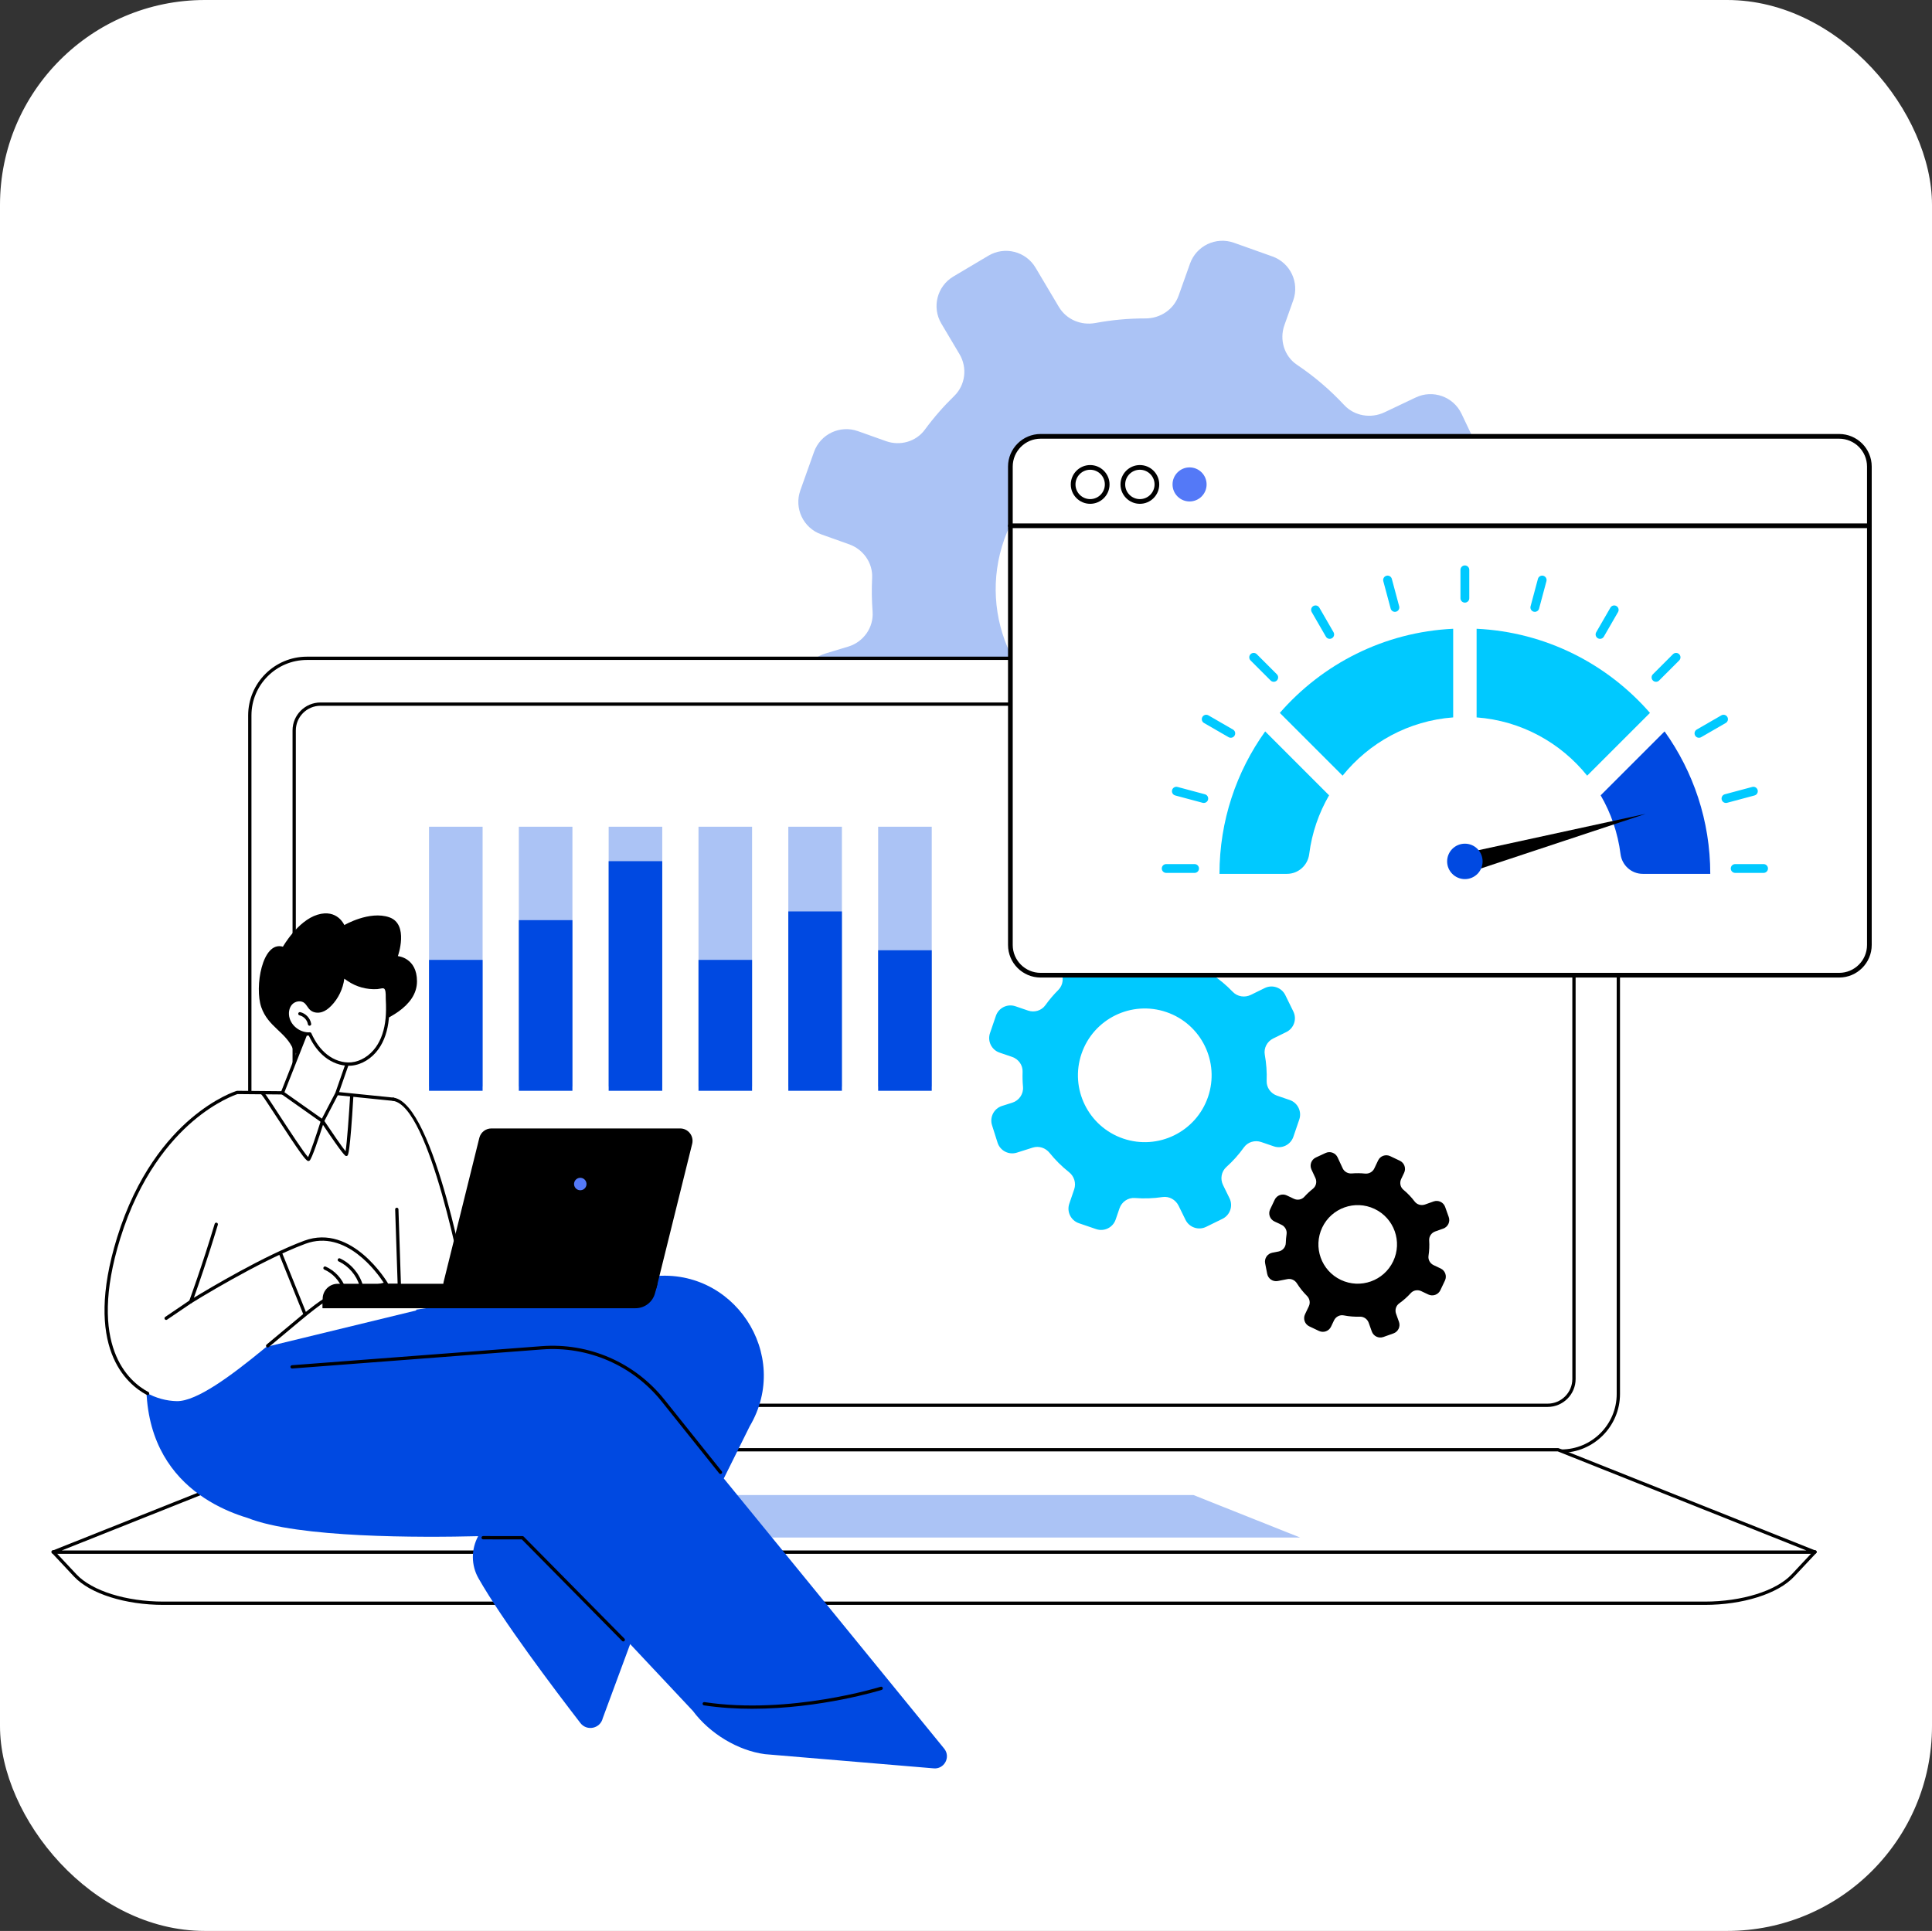 <?xml version="1.0" encoding="UTF-8"?>
<svg id="Capa_2" data-name="Capa 2" xmlns="http://www.w3.org/2000/svg" viewBox="0 0 2304 2303">
  <rect x="0" y="0" width="2304" height="2303" fill="#333333" stroke="none"/>
  <defs>
    <style>
      .cls-1, .cls-2 {
        opacity: .33;
      }

      .cls-3 {
        fill: #00c9ff;
      }

      .cls-4 {
        fill: #fff;
      }

      .cls-5 {
        fill: #5479f7;
      }

      .cls-2, .cls-6 {
        fill: #0049e1;
      }
    </style>
  </defs>
  <g id="Illustration">
    <rect class="cls-4" width="2304" height="2303" rx="244.35" ry="244.35"/>
  </g>
  <g id="Capa_3" data-name="Capa 3">
    <path class="cls-2" d="M1751.11,773.31l-33.53-11.93c-16.74-5.96-28.12-22.03-27.23-39.78,1.18-23.53-.23-46.9-4.05-69.71-2.99-17.81,6.61-35.36,22.92-43.1l35.17-16.71c20.45-9.71,29.15-34.17,19.44-54.62l-20.88-43.96c-9.72-20.45-34.17-29.15-54.62-19.44l-37.22,17.68c-16.22,7.7-35.84,4.52-48.08-8.62-16.7-17.92-35.53-34.09-56.31-48.04-15.28-10.26-21.18-29.92-15.01-47.25l10.54-29.62c7.59-21.33-3.55-44.77-24.88-52.36l-45.85-16.32c-21.33-7.59-44.77,3.54-52.37,24.87l-13.58,38.15c-5.93,16.67-21.89,27.26-39.58,27.23-20.15-.04-40.12,1.82-59.66,5.45-17.21,3.19-34.65-4.14-43.59-19.19l-27.8-46.79c-11.56-19.47-36.72-25.87-56.18-14.31l-41.84,24.86c-19.46,11.56-25.87,36.72-14.3,56.18l21.62,36.4c9.59,16.14,7.1,36.84-6.35,49.94-12.66,12.32-24.38,25.73-35,40.18-10.53,14.32-29.5,19.61-46.25,13.65l-33.54-11.94c-21.33-7.59-44.77,3.55-52.37,24.87l-16.32,45.85c-7.59,21.33,3.55,44.77,24.88,52.37l33.31,11.86c16.84,5.99,28.33,22.16,27.45,40.01-.66,13.47-.47,26.88.54,40.17,1.44,18.98-10.75,36.31-28.96,41.83l-27.55,8.35c-21.67,6.57-33.91,29.45-27.34,51.12l14.12,46.58c6.56,21.67,29.45,33.91,51.12,27.34l42.55-12.89c16.5-5,34.06,1.08,44.69,14.65,14.87,18.98,31.9,36.4,50.92,51.84,13.73,11.14,19.42,29.41,13.5,46.06l-13.59,38.19c-7.59,21.33,3.54,44.77,24.87,52.36l45.85,16.32c21.33,7.59,44.78-3.55,52.37-24.88l10.54-29.62c6.17-17.34,23.18-28.84,41.51-27.14,24.79,2.3,49.47,1.69,73.61-1.61,17.73-2.42,34.88,7.48,42.56,23.64l17.98,37.86c9.71,20.45,34.17,29.15,54.62,19.44l43.96-20.88c20.45-9.72,29.15-34.17,19.44-54.62l-16.86-35.49c-7.75-16.33-4.1-36.02,9.5-47.93,17.51-15.34,33.48-32.66,47.53-51.77,10.52-14.32,29.51-19.58,46.25-13.62l33.51,11.93c21.33,7.59,44.78-3.55,52.37-24.88l16.32-45.85c7.59-21.33-3.55-44.77-24.88-52.36ZM1533.52,762.44c-33,92.72-134.91,141.13-227.63,108.13-92.72-33-141.13-134.91-108.13-227.63,33-92.72,134.91-141.13,227.63-108.13,92.72,33,141.13,134.91,108.13,227.63Z"/>
    <g>
      <g>
        <g>
          <rect class="cls-4" x="297.91" y="785.16" width="1632.05" height="945.54" rx="68.14" ry="68.14"/>
          <path d="M1861.81,1732.67H366.05c-38.66,0-70.11-31.45-70.11-70.11v-809.25c0-38.66,31.45-70.11,70.11-70.11h1495.76c38.66,0,70.11,31.45,70.11,70.11v809.25c0,38.66-31.45,70.11-70.11,70.11ZM366.05,787.13c-36.49,0-66.18,29.69-66.18,66.18v809.25c0,36.49,29.69,66.18,66.18,66.18h1495.76c36.49,0,66.18-29.69,66.18-66.18v-809.25c0-36.49-29.69-66.18-66.18-66.18H366.05Z"/>
        </g>
        <g>
          <rect class="cls-4" x="350.83" y="839.8" width="1526.2" height="836.27" rx="31.41" ry="31.41"/>
          <path d="M1845.63,1678.03H382.24c-18.4,0-33.37-14.97-33.37-33.37v-773.45c0-18.4,14.97-33.37,33.37-33.37h1463.39c18.4,0,33.37,14.97,33.37,33.37v773.45c0,18.4-14.97,33.37-33.37,33.37ZM382.24,841.76c-16.24,0-29.45,13.21-29.45,29.45v773.45c0,16.24,13.21,29.45,29.45,29.45h1463.39c16.24,0,29.45-13.21,29.45-29.45v-773.45c0-16.24-13.21-29.45-29.45-29.45H382.24Z"/>
        </g>
        <g>
          <path class="cls-4" d="M2032.91,1912.17H194.96c-45.21,0-86.29-12.93-105.2-33.1l-26.43-28.2h2101.2l-26.43,28.2c-18.91,20.18-59.99,33.1-105.2,33.1Z"/>
          <path d="M2032.91,1914.13H194.96c-45.58,0-87.43-13.24-106.63-33.72l-26.43-28.2c-.53-.57-.68-1.4-.37-2.12.31-.72,1.02-1.18,1.8-1.18h2101.2c.78,0,1.49.46,1.8,1.18.31.72.17,1.55-.37,2.12l-26.43,28.2c-19.2,20.49-61.05,33.72-106.63,33.72ZM67.86,1852.83l23.33,24.89c18.49,19.73,59.22,32.48,103.77,32.48h1837.95c44.54,0,85.27-12.75,103.77-32.48l23.33-24.89H67.86Z"/>
        </g>
        <g>
          <polygon class="cls-4" points="2164.46 1851.18 63.41 1851.18 369.8 1729.1 1858.07 1729.1 2164.46 1851.18"/>
          <path d="M2164.46,1853.14H63.41c-.94,0-1.75-.67-1.93-1.59-.18-.92.33-1.84,1.2-2.19l306.39-122.09c.23-.09.48-.14.73-.14h1488.27c.25,0,.5.05.73.14l306.39,122.09c.87.35,1.38,1.27,1.2,2.19-.18.92-.99,1.59-1.93,1.59ZM73.63,1849.22h2080.6l-296.54-118.16H370.17l-296.54,118.16Z"/>
        </g>
        <polygon class="cls-2" points="1550.56 1833.83 677.31 1833.83 804.65 1783.09 1423.21 1783.09 1550.56 1833.83"/>
      </g>
      <g>
        <g class="cls-1">
          <rect class="cls-6" x="511.62" y="986.03" width="63.9" height="309.81"/>
          <rect class="cls-6" x="618.74" y="986.03" width="63.9" height="309.81"/>
          <rect class="cls-6" x="725.86" y="986.03" width="63.9" height="309.81"/>
          <rect class="cls-6" x="832.99" y="986.03" width="63.9" height="309.81"/>
          <rect class="cls-6" x="940.11" y="986.03" width="63.9" height="309.81"/>
          <rect class="cls-6" x="1047.24" y="986.03" width="63.9" height="309.81"/>
        </g>
        <g>
          <rect class="cls-6" x="511.62" y="1144.85" width="63.9" height="156.11"/>
          <rect class="cls-6" x="618.74" y="1097.44" width="63.9" height="203.52"/>
          <rect class="cls-6" x="725.86" y="1027.12" width="63.9" height="273.84"/>
          <rect class="cls-6" x="832.99" y="1144.85" width="63.9" height="156.11"/>
          <rect class="cls-6" x="940.11" y="1087.04" width="63.9" height="213.91"/>
          <rect class="cls-6" x="1047.24" y="1133.36" width="63.9" height="167.6"/>
        </g>
      </g>
    </g>
    <g>
      <g>
        <g>
          <path d="M679.06,1833.23h0l-63.86-.24c-1.08,0-1.96-.89-1.95-1.97,0-1.08.88-1.95,1.96-1.95h0l63.86.24c1.08,0,1.96.89,1.95,1.97,0,1.08-.88,1.95-1.96,1.95Z"/>
          <path class="cls-6" d="M1125.95,2085.52c-68.32-83.95-262.8-322.16-262.8-322.16l30.87-62.18c50.76-85.73-20.03-192.16-118.72-178.47l-234.06,32.46-104.24,15.9-252.75,7.19c-41.19,163.9,57.69,216.15,111.07,232.17,59.95,24.04,207.3,23.43,274.92,21.74-8.44,15.54-8.55,34.57.4,50.29,28.9,50.72,90.13,131.9,121.52,172.58,7.77,10.08,23.75,6.6,26.66-5.79l32.68-88.37,74.84,79.75c20.12,27.06,53.74,47.31,85.88,51.53l200.62,16.88c13.01,1.71,21.39-13.34,13.11-23.52Z"/>
        </g>
        <path d="M743.31,1957.74c-.51,0-1.01-.2-1.4-.58l-119.58-121.13-46.18-.07c-1.08,0-1.96-.88-1.96-1.97,0-1.08.88-1.96,1.96-1.96h0l47,.07c.52,0,1.03.21,1.39.58l120.15,121.71c.76.77.75,2.01-.02,2.78-.38.38-.88.57-1.38.57Z"/>
        <path d="M896.92,2038.03c-18.83,0-38.19-1.17-57.38-4.05-1.07-.16-1.81-1.16-1.65-2.23.16-1.07,1.17-1.81,2.23-1.65,101.86,15.28,209.06-17.99,210.14-18.33,1.03-.32,2.13.25,2.46,1.28.33,1.03-.25,2.14-1.28,2.46-.88.28-72.51,22.52-154.52,22.52Z"/>
        <path d="M859.2,1757.99c-.58,0-1.15-.25-1.53-.74l-68.57-85.72c-34.44-43.05-87.82-66.25-142.8-62.06l-297.83,22.73c-1.1.08-2.02-.73-2.11-1.81-.08-1.08.73-2.02,1.81-2.11l297.83-22.73c56.27-4.29,110.91,19.45,146.17,63.52l68.57,85.72c.68.85.54,2.08-.31,2.76-.36.29-.79.43-1.22.43Z"/>
      </g>
      <g>
        <g>
          <g>
            <path class="cls-4" d="M208.47,1632.91l74.52-329.99s137.65-2.8,186.01,8.13c0,0,24.9,203.68,27.38,251.9l-287.91,69.96Z"/>
            <path class="cls-4" d="M558.24,1551.83s-41.05-234.29-89.25-240.78l7.85,240.78h81.4Z"/>
            <path d="M558.24,1553.8h-81.4c-1.06,0-1.93-.84-1.96-1.9l-3.64-109.45c-.04-1.08.81-1.99,1.9-2.03,1.1-.01,1.99.81,2.03,1.9l3.57,107.56h77.15c-4.41-24.26-43.26-230.77-87.17-236.87-1.07-.15-1.82-1.14-1.67-2.21.15-1.07,1.14-1.82,2.21-1.67,49.23,6.85,89.23,232.77,90.91,242.39.1.57-.06,1.16-.43,1.6-.37.44-.92.7-1.5.7Z"/>
          </g>
          <g>
            <path d="M757.91,1560.3h-373.12v-11.24c0-9.88,8.01-17.9,17.9-17.9h381.46l-3.06,11.38c-2.82,10.48-12.32,17.76-23.17,17.76Z"/>
            <path d="M768.55,1547.11h-225.11c-9.61,0-16.67-9.02-14.36-18.36l42.54-171.63c1.64-6.6,7.56-11.24,14.36-11.24h225.11c9.61,0,16.67,9.02,14.36,18.36l-42.54,171.63c-1.64,6.6-7.56,11.24-14.36,11.24Z"/>
            <circle class="cls-5" cx="692.13" cy="1412.11" r="7.43" transform="translate(-135.78 75.07) rotate(-5.65)"/>
          </g>
          <path d="M468.99,1313.02c-.07,0-.13,0-.2-.01l-67.3-6.86c-1.08-.11-1.86-1.07-1.75-2.15.11-1.08,1.06-1.86,2.15-1.75l67.3,6.86c1.08.11,1.86,1.07,1.75,2.15-.1,1.01-.96,1.76-1.95,1.76Z"/>
          <path d="M367.8,1384.74c-.12,0-.25-.01-.38-.03-2.95-.47-10.33-10.78-37.58-52.54-7.8-11.95-15.86-24.3-17.43-25.99-.56-.35-.93-.96-.93-1.67,0-1.08.88-1.96,1.96-1.96,1.65,0,1.75,0,19.68,27.47,11.07,16.95,29.04,44.49,34.28,50.04,2.59-5.17,9.47-25.15,15.27-43.55.23-.72.85-1.25,1.59-1.35.76-.11,1.49.23,1.91.85,10.02,15.02,21.39,31.46,25.95,37.12,1.68-9.91,4.12-44.37,5.42-66.36.06-1.08.98-1.91,2.07-1.84,1.08.06,1.91.99,1.84,2.07-4.06,69.05-6.34,70.73-7.19,71.35-.47.35-1.19.49-1.76.35-.82-.21-2.98-.75-27.33-37.12-4.64,14.54-13.18,40.41-16,42.67-.39.32-.87.48-1.38.48ZM313.45,1306.48h.02-.02Z"/>
        </g>
        <g>
          <path class="cls-4" d="M460.69,1531.16s-41.07-70.37-97.18-49.55c-56.11,20.82-136.1,70.83-136.1,70.83,0,0,73.85-200.59,55.57-249.53,0,0-96.73,29.04-141.47,173.64-44.74,144.6,22,193.73,69.34,194.58,47.34.85,166.05-124.09,184.77-124.04l65.07-15.95Z"/>
          <path d="M176.05,1663.95c-.31,0-.62-.07-.92-.23-24.18-12.8-76.03-56.72-35.5-187.73,23.25-75.15,60.75-118.68,88.12-141.96,29.75-25.31,53.66-32.68,54.66-32.98.19-.06.36-.08.58-.08l53.83.48c1.08,0,1.95.9,1.95,1.98,0,1.08-.97,1.92-1.98,1.94l-53.52-.48c-2.73.89-25.67,8.84-53.16,32.28-26.91,22.94-63.8,65.85-86.73,139.98-39.67,128.21,10.27,170.76,33.58,183.1.96.51,1.32,1.69.82,2.65-.35.67-1.03,1.04-1.74,1.04Z"/>
          <path d="M319.19,1607.1c-.56,0-1.12-.24-1.51-.71-.69-.84-.57-2.07.26-2.76,6.99-5.78,13.82-11.51,20.35-16.99,31.21-26.2,49.39-41.16,57.08-41.48l62.22-15.25c-7.61-11.71-45.13-64.36-93.39-46.45-55.28,20.51-134.94,70.16-135.74,70.66-.71.44-1.63.39-2.28-.14-.65-.53-.89-1.41-.6-2.2.15-.42,15.62-42.53,30.45-92.15.31-1.04,1.4-1.63,2.44-1.32,1.04.31,1.63,1.4,1.32,2.44-11.8,39.48-24,74.22-28.61,87.09,18.14-11.06,83.87-50.33,131.66-68.06,57-21.15,99.14,49.68,99.56,50.4.31.53.35,1.19.11,1.76-.24.57-.74.99-1.34,1.14l-65.07,15.95c-.16.04-.3.06-.47.06h0c-6.48,0-29.95,19.7-54.8,40.56-6.54,5.49-13.38,11.23-20.37,17.01-.37.3-.81.45-1.25.45Z"/>
          <path d="M410.25,1538.97c-.81,0-1.57-.51-1.85-1.32-3.57-10.28-11.66-19.03-21.62-23.41-.99-.44-1.44-1.59-1.01-2.59.44-.99,1.59-1.44,2.59-1.01,10.94,4.81,19.82,14.42,23.75,25.71.36,1.02-.18,2.14-1.21,2.5-.21.07-.43.11-.64.11Z"/>
          <path d="M430.7,1534.87c-.85,0-1.63-.55-1.88-1.4-3.76-12.59-13.1-23.44-24.99-29.03-.98-.46-1.4-1.63-.94-2.61.46-.98,1.63-1.4,2.61-.94,12.88,6.06,23.01,17.82,27.08,31.46.31,1.04-.28,2.13-1.32,2.44-.19.06-.38.08-.56.08Z"/>
          <path d="M384.79,1560.3v-11.24c0-9.88,8.01-17.9,17.9-17.9h74.16l-92.06,29.14Z"/>
          <path d="M198.13,1574.28c-.63,0-1.25-.3-1.63-.86-.61-.9-.37-2.12.52-2.73l29.29-19.87c.9-.61,2.12-.37,2.73.52.61.9.37,2.12-.52,2.73l-29.29,19.87c-.34.23-.72.34-1.1.34Z"/>
          <path d="M363.51,1568.74c-.78,0-1.51-.46-1.82-1.23l-28.9-71.72c-.4-1.01.08-2.15,1.09-2.55,1.01-.41,2.15.08,2.55,1.09l28.9,71.72c.4,1.01-.08,2.15-1.09,2.55-.24.1-.49.14-.73.14Z"/>
        </g>
      </g>
      <g>
        <path d="M369.37,1256.99s-14.7,6.62-19.6-5.16c-8.78-21.11-29.92-26.81-38.17-50.53-8.25-23.72,1.03-79.41,25.79-72.19,0,0,17.54-30.94,41.26-38.16,23.73-7.22,31.98,12.38,31.98,12.38,0,0,29.92-17.53,53.64-9.28,23.73,8.25,10.22,46.3,10.22,46.3,0,0,22.75,1.8,22.79,30.01.04,30.35-37.38,46.73-61.1,54.98-23.73,8.25-66.81,31.65-66.81,31.65Z"/>
        <g>
          <g>
            <polygon class="cls-4" points="369.17 1221.41 336.81 1303.4 384.55 1337.1 401.69 1304.19 421.33 1247.98 369.17 1221.41"/>
            <path d="M384.55,1339.07c-.4,0-.8-.12-1.13-.36l-47.73-33.7c-.74-.52-1.03-1.48-.69-2.32l32.35-81.99c.2-.51.61-.92,1.13-1.12.52-.2,1.09-.16,1.58.09l52.17,26.57c.87.45,1.29,1.47.96,2.4l-19.65,56.22c-.03.09-.07.18-.11.26l-17.14,32.91c-.26.5-.73.87-1.28,1-.15.04-.31.06-.46.06ZM339.21,1302.69l44.64,31.52,16.04-30.79,19.03-54.47-48.72-24.81-30.99,78.55Z"/>
          </g>
          <g>
            <g>
              <path class="cls-4" d="M461.78,1214.8c-1.19,12.46-4.67,24.95-11.9,35.17-7.23,10.22-18.53,17.95-30.99,19.06-10.81.96-21.72-3.1-30.21-9.86-8.49-6.76-14.72-16.04-19.14-25.95-11.32.73-22.65-7.09-25.97-17.94-1.92-6.26-1.12-13.64,3.27-18.49s12.7-6.14,17.63-1.84c2.81,2.46,4.23,6.24,7.14,8.57,3.24,2.6,7.9,2.93,11.86,1.64,3.96-1.29,7.3-3.99,10.2-6.97,9.14-9.38,14.7-22.17,15.33-35.26-.06,1.24,5.61,4.73,6.6,5.42,2.5,1.72,5.15,3.22,7.9,4.48,5.43,2.5,11.28,4.09,17.23,4.72,3.02.32,6.06.39,9.09.19,2.4-.15,5.82-1.42,8.16-.78,4.88,1.33,3.81,10.61,4.01,14.37.42,7.82.53,15.67-.22,23.47Z"/>
              <path d="M415.77,1271.12c-9.72,0-19.87-3.71-28.31-10.43-7.74-6.16-14.18-14.73-19.16-25.48-11.84.12-23.12-8-26.6-19.37-2.3-7.51-.88-15.33,3.69-20.38,5.33-5.89,14.85-6.82,20.38-2,1.54,1.34,2.65,2.96,3.73,4.52,1.06,1.53,2.06,2.97,3.34,4.01,2.5,2.01,6.34,2.51,10.02,1.31,3.1-1.01,6.09-3.07,9.4-6.47,8.79-9.02,14.17-21.41,14.78-33.98.05-1.08,1.01-1.92,2.05-1.87.89.04,1.61.67,1.81,1.5.38.47,1.6,1.51,5.1,3.8.31.21.56.37.71.47,2.38,1.64,4.94,3.09,7.61,4.32,5.25,2.41,10.84,3.94,16.62,4.55,2.93.31,5.87.37,8.76.18.71-.05,1.61-.22,2.56-.41,2.01-.39,4.28-.84,6.24-.31,5.48,1.49,5.45,8.94,5.43,13.88,0,.88,0,1.66.02,2.28.5,9.36.43,16.91-.23,23.76-1.38,14.41-5.5,26.56-12.25,36.11-8.03,11.36-20.15,18.79-32.42,19.88-1.09.1-2.19.14-3.29.14ZM369.54,1231.24c.77,0,1.47.45,1.79,1.16,4.79,10.74,11.03,19.22,18.57,25.22,8.62,6.86,19.12,10.3,28.81,9.44,11.14-.99,22.19-7.81,29.57-18.23,6.35-8.99,10.24-20.5,11.55-34.22.64-6.65.7-14.02.21-23.18-.04-.69-.03-1.55-.03-2.51.02-3.51.04-9.37-2.54-10.07-1.07-.29-2.87.06-4.45.37-1.03.2-2.09.41-3.06.47-3.11.2-6.28.13-9.42-.2-6.2-.65-12.21-2.3-17.84-4.89-2.87-1.32-5.63-2.88-8.2-4.65l-.63-.42c-1.31-.86-2.39-1.59-3.27-2.24-1.54,12.02-7.06,23.58-15.51,32.25-3.78,3.88-7.27,6.25-11,7.46-4.93,1.61-10.18.85-13.69-1.98-1.73-1.39-2.94-3.14-4.11-4.83-.99-1.43-1.92-2.77-3.09-3.79-3.91-3.41-11-2.62-14.89,1.67-3.6,3.98-4.72,10.5-2.85,16.6,3.05,9.96,13.58,17.22,23.96,16.55.04,0,.09,0,.13,0ZM461.78,1214.8h.02-.02ZM410.97,1163.02h0s0,0,0,0Z"/>
            </g>
            <path d="M369.16,1223.37c-.94,0-1.78-.68-1.93-1.65-.84-5.15-4.98-9.56-10.06-10.73-1.06-.24-1.72-1.3-1.47-2.35.24-1.06,1.3-1.71,2.35-1.47,6.59,1.52,11.96,7.24,13.05,13.92.18,1.07-.55,2.08-1.62,2.25-.11.02-.21.03-.32.03Z"/>
          </g>
        </g>
      </g>
    </g>
    <path class="cls-3" d="M1538,1311.94l-15.06-5.15c-7.52-2.57-12.7-9.7-12.4-17.64.4-10.53-.37-20.97-2.21-31.15-1.44-7.95,2.76-15.85,10.01-19.41l15.64-7.67c9.09-4.46,12.85-15.45,8.39-24.54l-9.59-19.54c-4.46-9.09-15.45-12.85-24.54-8.39l-16.55,8.12c-7.21,3.54-16,2.22-21.55-3.58-7.57-7.92-16.08-15.04-25.46-21.17-6.89-4.5-9.64-13.26-6.98-21.05l4.55-13.31c3.27-9.58-1.84-20.01-11.42-23.28l-20.6-7.04c-9.58-3.27-20,1.84-23.28,11.42l-5.86,17.14c-2.56,7.49-9.64,12.31-17.55,12.4-9.01.1-17.93,1.04-26.65,2.77-7.68,1.53-15.52-1.66-19.6-8.34l-12.7-20.77c-5.28-8.64-16.57-11.36-25.21-6.08l-18.57,11.35c-8.64,5.28-11.36,16.57-6.08,25.21l9.88,16.16c4.38,7.16,3.39,16.44-2.56,22.37-5.59,5.58-10.76,11.65-15.43,18.17-4.63,6.47-13.08,8.94-20.61,6.37l-15.07-5.15c-9.58-3.27-20.01,1.84-23.28,11.42l-7.04,20.6c-3.27,9.58,1.84,20,11.42,23.28l14.96,5.12c7.57,2.59,12.79,9.75,12.5,17.74-.22,6.03-.06,12.02.47,17.96.75,8.48-4.6,16.3-12.72,18.87l-12.27,3.89c-9.65,3.06-15,13.36-11.94,23.02l6.58,20.75c3.06,9.65,13.36,15,23.02,11.94l18.96-6.01c7.35-2.33,15.24.29,20.07,6.3,6.76,8.4,14.47,16.1,23.07,22.9,6.2,4.91,8.85,13.04,6.3,20.53l-5.86,17.16c-3.27,9.58,1.84,20,11.42,23.28l20.6,7.04c9.58,3.27,20.01-1.84,23.28-11.42l4.55-13.31c2.66-7.79,10.2-13.03,18.41-12.37,11.1.89,22.13.48,32.91-1.14,7.92-1.18,15.64,3.15,19.17,10.34l8.26,16.83c4.46,9.09,15.45,12.85,24.54,8.39l19.54-9.59c9.09-4.46,12.85-15.45,8.39-24.54l-7.74-15.78c-3.56-7.26-2.03-16.08,3.98-21.49,7.75-6.96,14.79-14.79,20.96-23.42,4.62-6.46,13.09-8.92,20.61-6.35l15.05,5.15c9.58,3.27,20.01-1.84,23.28-11.42l7.04-20.6c3.27-9.58-1.84-20-11.42-23.28ZM1440.62,1308.3c-14.24,41.65-59.54,63.88-101.2,49.64-41.65-14.24-63.88-59.54-49.64-101.2,14.24-41.65,59.54-63.88,101.2-49.64,41.65,14.24,63.88,59.54,49.64,101.2Z"/>
    <path d="M1718.1,1512.92l-8.46-4.01c-4.22-2-6.77-6.51-6.07-11.13.94-6.13,1.19-12.28.79-18.35-.31-4.74,2.67-9.07,7.14-10.67l9.65-3.44c5.61-2,8.54-8.16,6.54-13.77l-4.29-12.06c-2-5.61-8.16-8.54-13.77-6.54l-10.21,3.64c-4.45,1.58-9.5.23-12.35-3.53-3.89-5.13-8.39-9.86-13.45-14.07-3.72-3.09-4.75-8.39-2.67-12.76l3.55-7.47c2.55-5.38.26-11.81-5.11-14.36l-11.56-5.49c-5.38-2.55-11.81-.26-14.36,5.11l-4.57,9.62c-2,4.2-6.45,6.55-11.08,6.07-5.27-.55-10.54-.59-15.75-.16-4.59.38-8.95-2.01-10.89-6.18l-6.03-12.98c-2.51-5.4-8.92-7.75-14.32-5.24l-11.61,5.39c-5.4,2.51-7.75,8.92-5.24,14.32l4.69,10.1c2.08,4.48.88,9.83-2.99,12.9-3.64,2.89-7.06,6.08-10.23,9.58-3.14,3.47-8.24,4.35-12.46,2.34l-8.46-4.02c-5.38-2.55-11.81-.26-14.36,5.11l-5.49,11.56c-2.55,5.38-.26,11.81,5.11,14.36l8.4,3.99c4.25,2.02,6.82,6.55,6.12,11.2-.53,3.51-.84,7.02-.93,10.52-.13,5-3.78,9.21-8.69,10.17l-7.43,1.45c-5.84,1.14-9.66,6.8-8.51,12.65l2.45,12.56c1.14,5.84,6.8,9.66,12.65,8.51l11.47-2.24c4.45-.87,8.88,1.19,11.3,5.02,3.38,5.36,7.38,10.37,11.94,14.92,3.3,3.28,4.3,8.21,2.3,12.41l-4.57,9.63c-2.55,5.38-.26,11.81,5.11,14.36l11.56,5.49c5.38,2.55,11.81.26,14.36-5.11l3.55-7.47c2.08-4.37,6.83-6.93,11.58-6,6.42,1.26,12.9,1.76,19.3,1.54,4.7-.16,8.93,2.89,10.51,7.32l3.7,10.38c2,5.61,8.16,8.54,13.77,6.54l12.06-4.29c5.61-2,8.54-8.16,6.54-13.77l-3.47-9.73c-1.59-4.48-.11-9.53,3.76-12.29,4.99-3.55,9.63-7.65,13.81-12.28,3.13-3.47,8.24-4.34,12.46-2.33l8.45,4.01c5.38,2.55,11.81.26,14.36-5.11l5.49-11.56c2.55-5.38.26-11.81-5.11-14.36ZM1661.46,1504.29c-11.1,23.38-39.05,33.33-62.43,22.23-23.38-11.1-33.33-39.05-22.23-62.43,11.1-23.38,39.05-33.33,62.43-22.23,23.38,11.1,33.33,39.05,22.23,62.43Z"/>
    <g>
      <g>
        <g>
          <path class="cls-4" d="M2193.27,520.43h-952.31c-19.9,0-36.04,16.13-36.04,36.04v570.6c0,19.9,16.13,36.04,36.04,36.04h952.31c19.9,0,36.04-16.13,36.04-36.04v-570.6c0-19.9-16.13-36.04-36.04-36.04Z"/>
          <path d="M2193.27,1165.9h-952.31c-21.41,0-38.84-17.42-38.84-38.84v-570.6c0-21.41,17.42-38.84,38.84-38.84h952.31c21.41,0,38.84,17.42,38.84,38.84v570.6c0,21.41-17.42,38.84-38.84,38.84ZM1240.96,523.23c-18.33,0-33.24,14.91-33.24,33.24v570.6c0,18.33,14.91,33.24,33.24,33.24h952.31c18.33,0,33.24-14.91,33.24-33.24v-570.6c0-18.33-14.91-33.24-33.24-33.24h-952.31Z"/>
        </g>
        <path d="M2229.3,629.88h-1024.38c-1.55,0-2.8-1.25-2.8-2.8s1.25-2.8,2.8-2.8h1024.38c1.55,0,2.8,1.25,2.8,2.8s-1.25,2.8-2.8,2.8Z"/>
        <g>
          <path d="M1300.07,600.89c-12.74,0-23.11-10.37-23.11-23.11s10.37-23.11,23.11-23.11,23.11,10.37,23.11,23.11-10.37,23.11-23.11,23.11ZM1300.07,560.26c-9.66,0-17.51,7.86-17.51,17.51s7.86,17.51,17.51,17.51,17.51-7.86,17.51-17.51-7.86-17.51-17.51-17.51Z"/>
          <path d="M1359.35,600.89c-12.74,0-23.11-10.37-23.11-23.11s10.37-23.11,23.11-23.11,23.11,10.37,23.11,23.11-10.37,23.11-23.11,23.11ZM1359.35,560.26c-9.66,0-17.51,7.86-17.51,17.51s7.86,17.51,17.51,17.51,17.51-7.86,17.51-17.51-7.86-17.51-17.51-17.51Z"/>
          <circle class="cls-5" cx="1418.62" cy="577.77" r="20.31" transform="translate(6.96 1172.34) rotate(-45)"/>
        </g>
      </g>
      <g>
        <g>
          <path class="cls-3" d="M1508.79,872.34l76.2,76.23c-12.24,21.1-20.49,44.79-23.69,70.05-1.7,13.46-12.99,23.62-26.55,23.62h-80.46c0-63.32,20.21-121.98,54.5-169.9Z"/>
          <path class="cls-3" d="M1732.98,749.92v105.72c-53.23,3.94-100.31,30.23-131.88,69.49l-74.86-74.86c50.84-58.38,124.37-96.47,206.74-100.35Z"/>
          <path class="cls-3" d="M1967.66,850.27l-74.89,74.86c-31.57-39.26-78.65-65.55-131.85-69.49v-105.72c82.37,3.88,155.9,41.96,206.74,100.35Z"/>
          <path class="cls-6" d="M2039.57,1042.24h-80.46c-13.56,0-24.85-10.17-26.55-23.62-3.2-25.25-11.45-48.95-23.69-70.05l76.23-76.23c34.27,47.92,54.47,106.58,54.47,169.9Z"/>
        </g>
        <g>
          <path class="cls-3" d="M1746.93,718.75c-2.9,0-5.26-2.35-5.26-5.26v-33.85c0-2.9,2.35-5.26,5.26-5.26s5.26,2.35,5.26,5.26v33.85c0,2.9-2.35,5.26-5.26,5.26Z"/>
          <path class="cls-3" d="M1658.42,725.84l-8.76-32.69c-.75-2.8.91-5.69,3.72-6.44,2.81-.76,5.69.91,6.44,3.72l8.76,32.69c.75,2.8-.91,5.69-3.72,6.44-2.77.75-5.68-.89-6.44-3.72Z"/>
          <path class="cls-3" d="M1581.2,759.31l-16.92-29.31c-1.45-2.51-.59-5.73,1.92-7.18,2.51-1.45,5.73-.6,7.18,1.92l16.92,29.31c1.45,2.51.59,5.73-1.92,7.18-2.51,1.45-5.73.6-7.18-1.92Z"/>
          <path class="cls-3" d="M1515.28,811.62l-23.93-23.93c-2.05-2.05-2.05-5.38,0-7.43,2.05-2.05,5.38-2.05,7.43,0l23.93,23.93c2.05,2.05,2.05,5.38,0,7.43-2.05,2.05-5.38,2.05-7.43,0Z"/>
          <path class="cls-3" d="M1465.14,879.22l-29.31-16.92c-2.52-1.45-3.37-4.67-1.92-7.18,1.45-2.52,4.67-3.38,7.18-1.92l29.31,16.92c2.52,1.45,3.37,4.67,1.92,7.18-1.45,2.52-4.67,3.38-7.18,1.92Z"/>
          <path class="cls-3" d="M1434.2,957.49l-32.69-8.76c-2.8-.75-4.47-3.63-3.72-6.44.75-2.8,3.63-4.47,6.44-3.72l32.69,8.76c2.8.75,4.47,3.63,3.72,6.44-.75,2.8-3.63,4.47-6.44,3.72Z"/>
          <g>
            <path class="cls-3" d="M1424.58,1041.1h-33.84c-2.9,0-5.26-2.35-5.26-5.26s2.35-5.26,5.26-5.26h33.84c2.9,0,5.26,2.35,5.26,5.26s-2.35,5.26-5.26,5.26Z"/>
            <path class="cls-3" d="M2103.13,1041.1h-33.84c-2.9,0-5.26-2.35-5.26-5.26s2.35-5.26,5.26-5.26h33.84c2.9,0,5.26,2.35,5.26,5.26s-2.35,5.26-5.26,5.26Z"/>
          </g>
          <path class="cls-3" d="M2053.22,953.77c-.75-2.8.91-5.69,3.72-6.44l32.69-8.76c2.81-.76,5.69.91,6.44,3.72.75,2.8-.91,5.69-3.72,6.44l-32.69,8.76c-2.82.76-5.69-.93-6.44-3.72Z"/>
          <path class="cls-3" d="M2021.54,877.3c-1.45-2.51-.59-5.73,1.92-7.18l29.31-16.92c2.51-1.45,5.73-.59,7.18,1.92,1.45,2.51.59,5.73-1.92,7.18l-29.31,16.92c-2.51,1.45-5.73.6-7.18-1.92Z"/>
          <path class="cls-3" d="M1971.15,811.62c-2.05-2.05-2.05-5.38,0-7.43l23.93-23.93c2.05-2.05,5.38-2.05,7.43,0,2.05,2.05,2.05,5.38,0,7.43l-23.93,23.93c-2.05,2.05-5.38,2.05-7.43,0Z"/>
          <path class="cls-3" d="M1905.48,761.23c-2.52-1.45-3.37-4.67-1.92-7.18l16.92-29.31c1.45-2.52,4.67-3.38,7.18-1.92,2.52,1.45,3.37,4.67,1.92,7.18l-16.92,29.31c-1.44,2.51-4.66,3.38-7.18,1.92Z"/>
          <path class="cls-3" d="M1830.37,729.74c-.45,0-.91-.06-1.37-.18-2.8-.75-4.47-3.63-3.72-6.44l8.76-32.69c.75-2.8,3.65-4.47,6.44-3.72,2.81.75,4.47,3.63,3.72,6.44l-8.76,32.69c-.63,2.35-2.76,3.9-5.08,3.9Z"/>
        </g>
        <polygon points="1747.86 1041.82 1741.54 1018.71 1962.45 970.68 1747.86 1041.82"/>
        <path class="cls-6" d="M1768.07,1027.39c0,11.69-9.46,21.11-21.11,21.11s-21.19-9.42-21.19-21.11,9.5-21.15,21.19-21.15,21.11,9.46,21.11,21.15Z"/>
      </g>
    </g>
  </g>
</svg>
